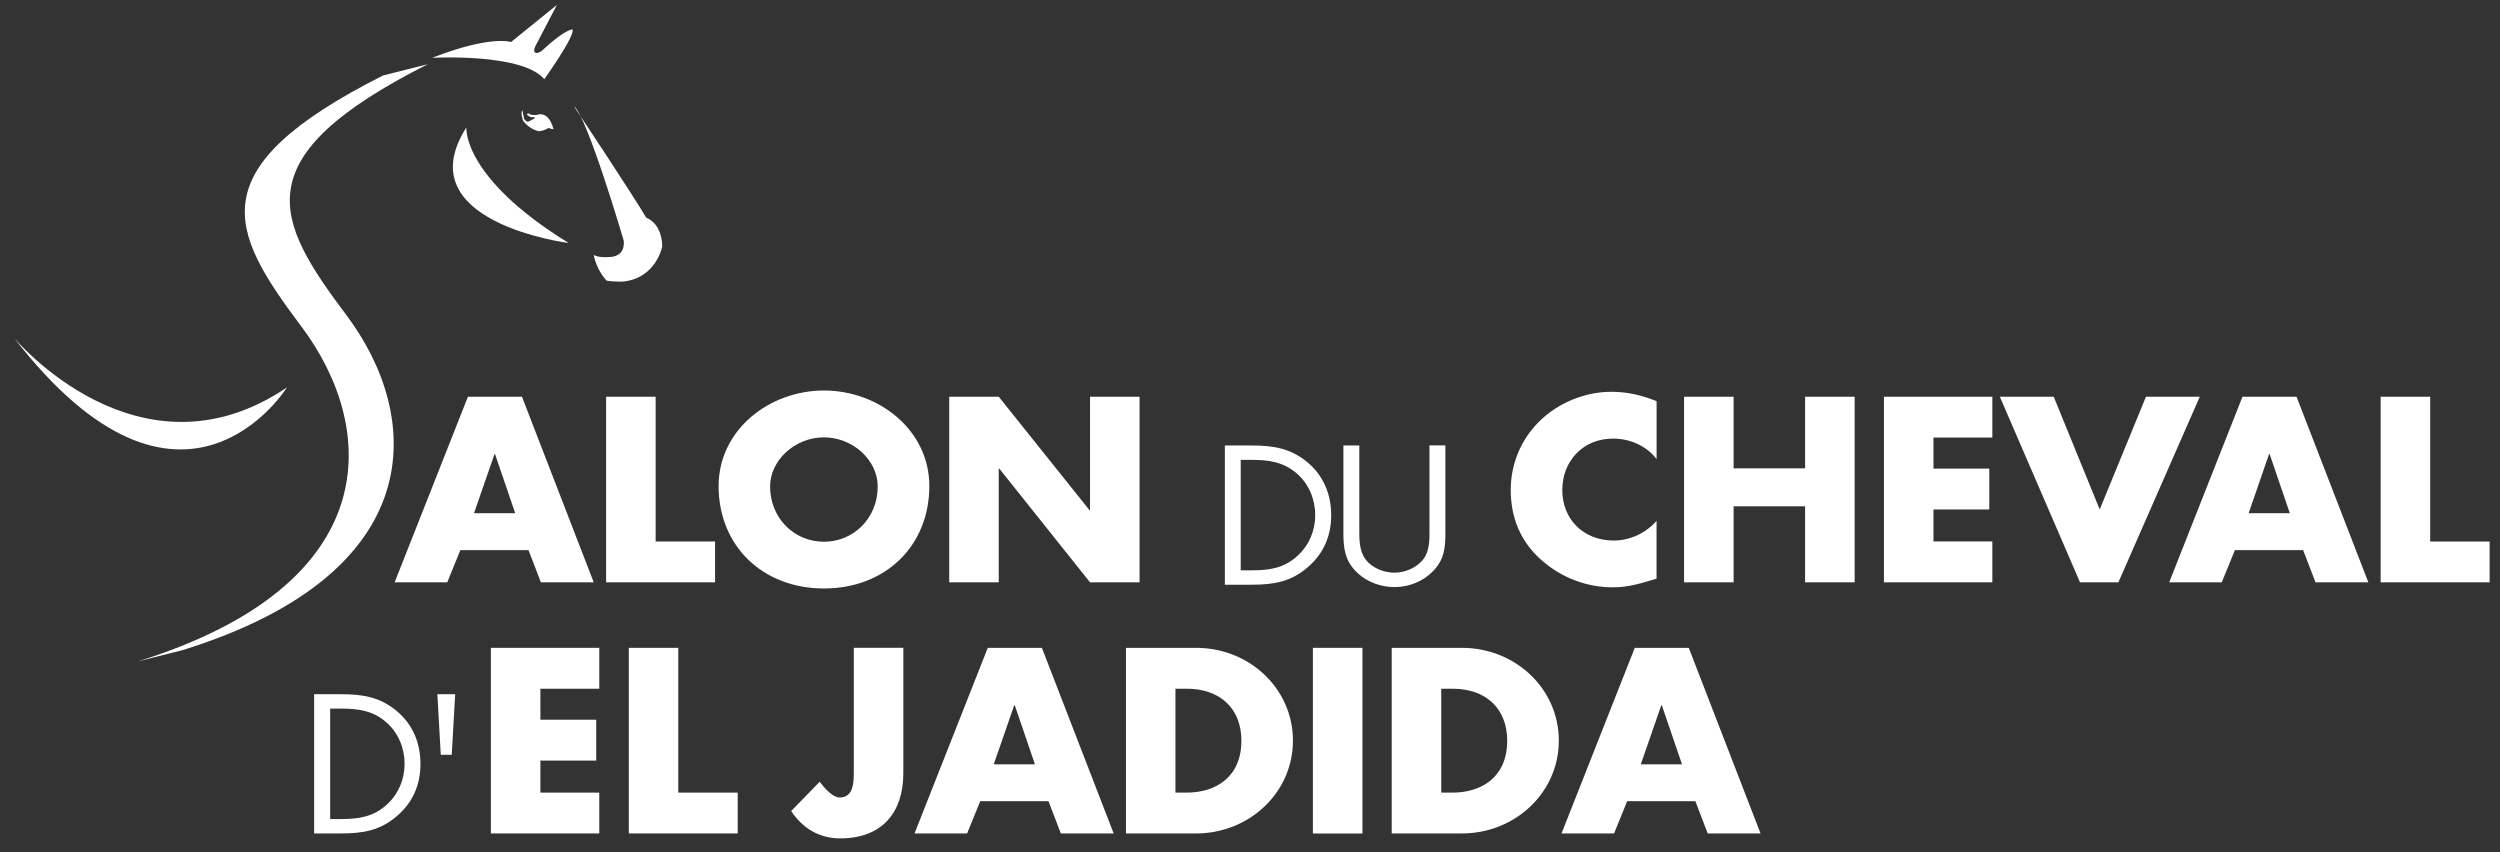 <svg width="176" height="60" viewBox="0 0 176 60" fill="none" xmlns="http://www.w3.org/2000/svg">
<rect x="0" y="0" width="176" height="60" fill="#333333" stroke="none"/>
<g clip-path="url(#clip0_224_6125)">
<path d="M0.974 23.768C0.974 23.768 9.762 34.33 20.198 27.277C20.198 27.277 12.837 39.127 0.974 23.768Z" fill="white"/>
<path d="M32.834 8.968C32.834 8.968 32.491 12.464 40.033 17.107C40.033 17.107 28.569 15.664 32.834 8.968Z" fill="white"/>
<path d="M40.398 7.469C40.398 7.469 44.371 13.439 45.5 15.329C45.5 15.329 46.6 15.677 46.621 17.356C46.621 17.356 46.196 19.606 43.83 19.825C43.83 19.825 43.048 19.838 42.7 19.752C42.7 19.752 41.987 19.018 41.798 17.94C41.798 17.94 42.064 18.172 42.996 18.086C42.996 18.086 44.023 18.086 43.911 16.944C43.911 16.944 41.33 8.147 40.398 7.469Z" fill="white"/>
<path d="M30.404 4.071C30.404 4.071 36.752 3.711 38.319 5.575C38.319 5.575 40.54 2.461 40.299 2.074C40.299 2.074 39.801 2.027 38.135 3.586C38.135 3.586 37.799 3.822 37.671 3.693C37.671 3.693 37.473 3.62 37.769 3.101L39.204 0.348L35.978 2.959C35.978 2.959 34.565 2.452 30.399 4.08" fill="white"/>
<path d="M36.781 7.774L36.893 8.367L37.026 8.508C37.026 8.508 37.104 8.641 37.34 8.491C37.378 8.461 37.542 8.384 37.542 8.384L37.628 8.324L37.619 8.233L37.4 8.255C37.4 8.255 37.348 8.246 37.275 8.203C37.202 8.156 37.134 8.1 37.134 8.1C37.134 8.1 37.048 8.032 37.125 8.01C37.202 7.989 37.134 7.98 37.202 7.989C37.267 7.993 37.314 8.053 37.314 8.053L37.434 8.079C37.434 8.079 37.464 8.087 37.542 8.096C37.619 8.105 37.804 8.087 37.804 8.087C37.804 8.087 38.598 7.718 38.963 9.079L38.86 9.088L38.779 9.058L38.59 9.011C38.59 9.011 38.388 9.195 37.932 9.238C37.932 9.238 37.288 9.131 36.82 8.495C36.82 8.495 36.614 7.864 36.79 7.77" fill="white"/>
<path d="M26.95 5.321C13.945 11.893 16.136 16.218 21.221 22.991C26.559 30.099 27.251 41.107 9.693 46.566L12.858 45.767C30.421 40.304 29.725 29.296 24.39 22.188C19.301 15.415 17.115 11.089 30.116 4.518L26.95 5.317V5.321Z" fill="white"/>
<path d="M34.849 31.968H34.814L33.371 36.129H36.27L34.849 31.968ZM32.409 38.728L31.486 40.996H27.783L32.942 27.93H36.747L41.798 40.996H38.078L37.207 38.728H32.405H32.409Z" fill="white"/>
<path d="M46.157 38.122H50.341V40.996H42.67V27.93H46.157V38.122Z" fill="white"/>
<path d="M54.215 34.24C54.215 36.495 55.924 38.139 58.003 38.139C60.082 38.139 61.791 36.495 61.791 34.24C61.791 32.436 60.082 30.791 58.003 30.791C55.924 30.791 54.215 32.44 54.215 34.24ZM65.425 34.218C65.425 38.449 62.311 41.429 58.007 41.429C53.704 41.429 50.59 38.449 50.59 34.218C50.59 30.267 54.151 27.492 58.007 27.492C61.864 27.492 65.425 30.267 65.425 34.218Z" fill="white"/>
<path d="M66.825 27.93H70.312L76.703 35.919H76.738V27.93H80.225V40.996H76.738L70.351 32.99H70.312V40.996H66.825V27.93Z" fill="white"/>
<path d="M88.162 40.15C89.391 40.15 90.417 39.982 91.337 39.136C92.165 38.385 92.591 37.354 92.591 36.263C92.591 35.172 92.153 34.064 91.285 33.325C90.366 32.535 89.352 32.376 88.162 32.376H87.346V40.15H88.162ZM86.23 31.362H88.124C89.631 31.362 90.86 31.56 92.045 32.543C93.192 33.505 93.716 34.82 93.716 36.276C93.716 37.732 93.183 38.969 92.075 39.926C90.873 40.966 89.67 41.163 88.098 41.163H86.23V31.362Z" fill="white"/>
<path d="M95.696 37.199C95.696 37.929 95.67 38.758 96.138 39.381C96.576 39.982 97.431 40.317 98.165 40.317C98.9 40.317 99.673 39.991 100.141 39.445C100.674 38.823 100.635 37.964 100.635 37.195V31.358H101.756V37.495C101.756 38.561 101.679 39.407 100.876 40.214C100.184 40.94 99.179 41.331 98.165 41.331C97.216 41.331 96.246 40.979 95.563 40.33C94.682 39.51 94.575 38.616 94.575 37.5V31.362H95.696V37.199Z" fill="white"/>
<path d="M116.621 32.316C115.908 31.384 114.753 30.877 113.563 30.877C111.428 30.877 109.985 32.47 109.985 34.502C109.985 36.533 111.446 38.054 113.615 38.054C114.757 38.054 115.891 37.517 116.621 36.666V40.738C115.466 41.086 114.628 41.348 113.546 41.348C111.678 41.348 109.899 40.657 108.512 39.424C107.035 38.127 106.356 36.426 106.356 34.485C106.356 32.698 107.052 30.984 108.332 29.7C109.646 28.381 111.553 27.582 113.439 27.582C114.56 27.582 115.59 27.823 116.625 28.244V32.316H116.621Z" fill="white"/>
<path d="M127.079 32.972V27.93H130.567V40.996H127.079V35.644H122.046V40.996H118.558V27.93H122.046V32.972H127.079Z" fill="white"/>
<path d="M136.116 30.803V32.99H140.046V35.867H136.116V38.118H140.261V40.996H132.629V27.93H140.261V30.803H136.116Z" fill="white"/>
<path d="M147.82 35.867L151.076 27.93H154.864L149.134 40.996H146.433L140.789 27.93H144.582L147.82 35.867Z" fill="white"/>
<path d="M159.777 31.968H159.743L158.304 36.129H161.203L159.782 31.968H159.777ZM157.338 38.728L156.41 40.996H152.712L157.87 27.93H161.676L166.731 40.996H163.011L162.14 38.728H157.338Z" fill="white"/>
<path d="M167.598 27.93V40.996H175.269V38.122H171.086V27.93H167.598Z" fill="white"/>
<path d="M24.051 57.66C25.279 57.66 26.306 57.493 27.229 56.647C28.054 55.891 28.483 54.868 28.483 53.773C28.483 52.678 28.045 51.574 27.178 50.835C26.259 50.041 25.245 49.886 24.055 49.886H23.244V57.66H24.055H24.051ZM22.118 48.873H24.012C25.52 48.873 26.748 49.066 27.934 50.058C29.081 51.02 29.6 52.33 29.6 53.786C29.6 55.242 29.068 56.479 27.959 57.437C26.757 58.476 25.559 58.674 23.982 58.674H22.114V48.873H22.118Z" fill="white"/>
<path d="M32.044 48.873L31.803 53.138H31.03L30.79 48.873H32.044Z" fill="white"/>
<path d="M63.595 45.608V54.43C63.595 57.183 62.117 59.022 59.15 59.022C57.655 59.022 56.495 58.296 55.697 57.097L57.707 55.036C58.097 55.556 58.651 56.144 59.111 56.144C60.142 56.144 60.108 54.946 60.108 54.22V45.604H63.595V45.608Z" fill="white"/>
<path d="M71.403 49.646H71.438L72.859 53.807H69.96L71.403 49.646ZM69.539 45.608L64.381 58.678H68.083L69.007 56.406H73.813L74.685 58.678H78.404L73.349 45.608H69.544H69.539Z" fill="white"/>
<path d="M82.751 55.8H83.532C85.611 55.8 87.394 54.692 87.394 52.145C87.394 49.804 85.809 48.486 83.567 48.486H82.751V55.8ZM79.268 45.608H84.211C87.948 45.608 91.023 48.469 91.023 52.141C91.023 55.813 87.931 58.674 84.211 58.674H79.268V45.604V45.608Z" fill="white"/>
<path d="M95.915 45.608H92.427V58.678H95.915V45.608Z" fill="white"/>
<path d="M101.464 55.8H102.246C104.329 55.8 106.107 54.692 106.107 52.145C106.107 49.804 104.522 48.486 102.28 48.486H101.464V55.8ZM97.977 45.608H102.924C106.661 45.608 109.741 48.469 109.741 52.141C109.741 55.813 106.644 58.674 102.924 58.674H97.977V45.604V45.608Z" fill="white"/>
<path d="M116.956 49.646H116.991L118.412 53.807H115.513L116.956 49.646ZM115.088 45.608L109.93 58.678H113.628L114.551 56.406H119.353L120.225 58.678H123.944L118.889 45.608H115.084H115.088Z" fill="white"/>
<path d="M34.557 45.608V58.674H42.189V55.8H38.044V53.545H41.974V50.668H38.044V48.486H42.189V45.608H34.557Z" fill="white"/>
<path d="M44.268 45.608V58.674H51.934V55.8H47.751V45.608H44.268Z" fill="white"/>
</g>
<defs>
<clipPath id="clip0_224_6125">
<rect width="174.295" height="58.682" fill="white" transform="translate(0.974 0.339)"/>
</clipPath>
</defs>
</svg>

